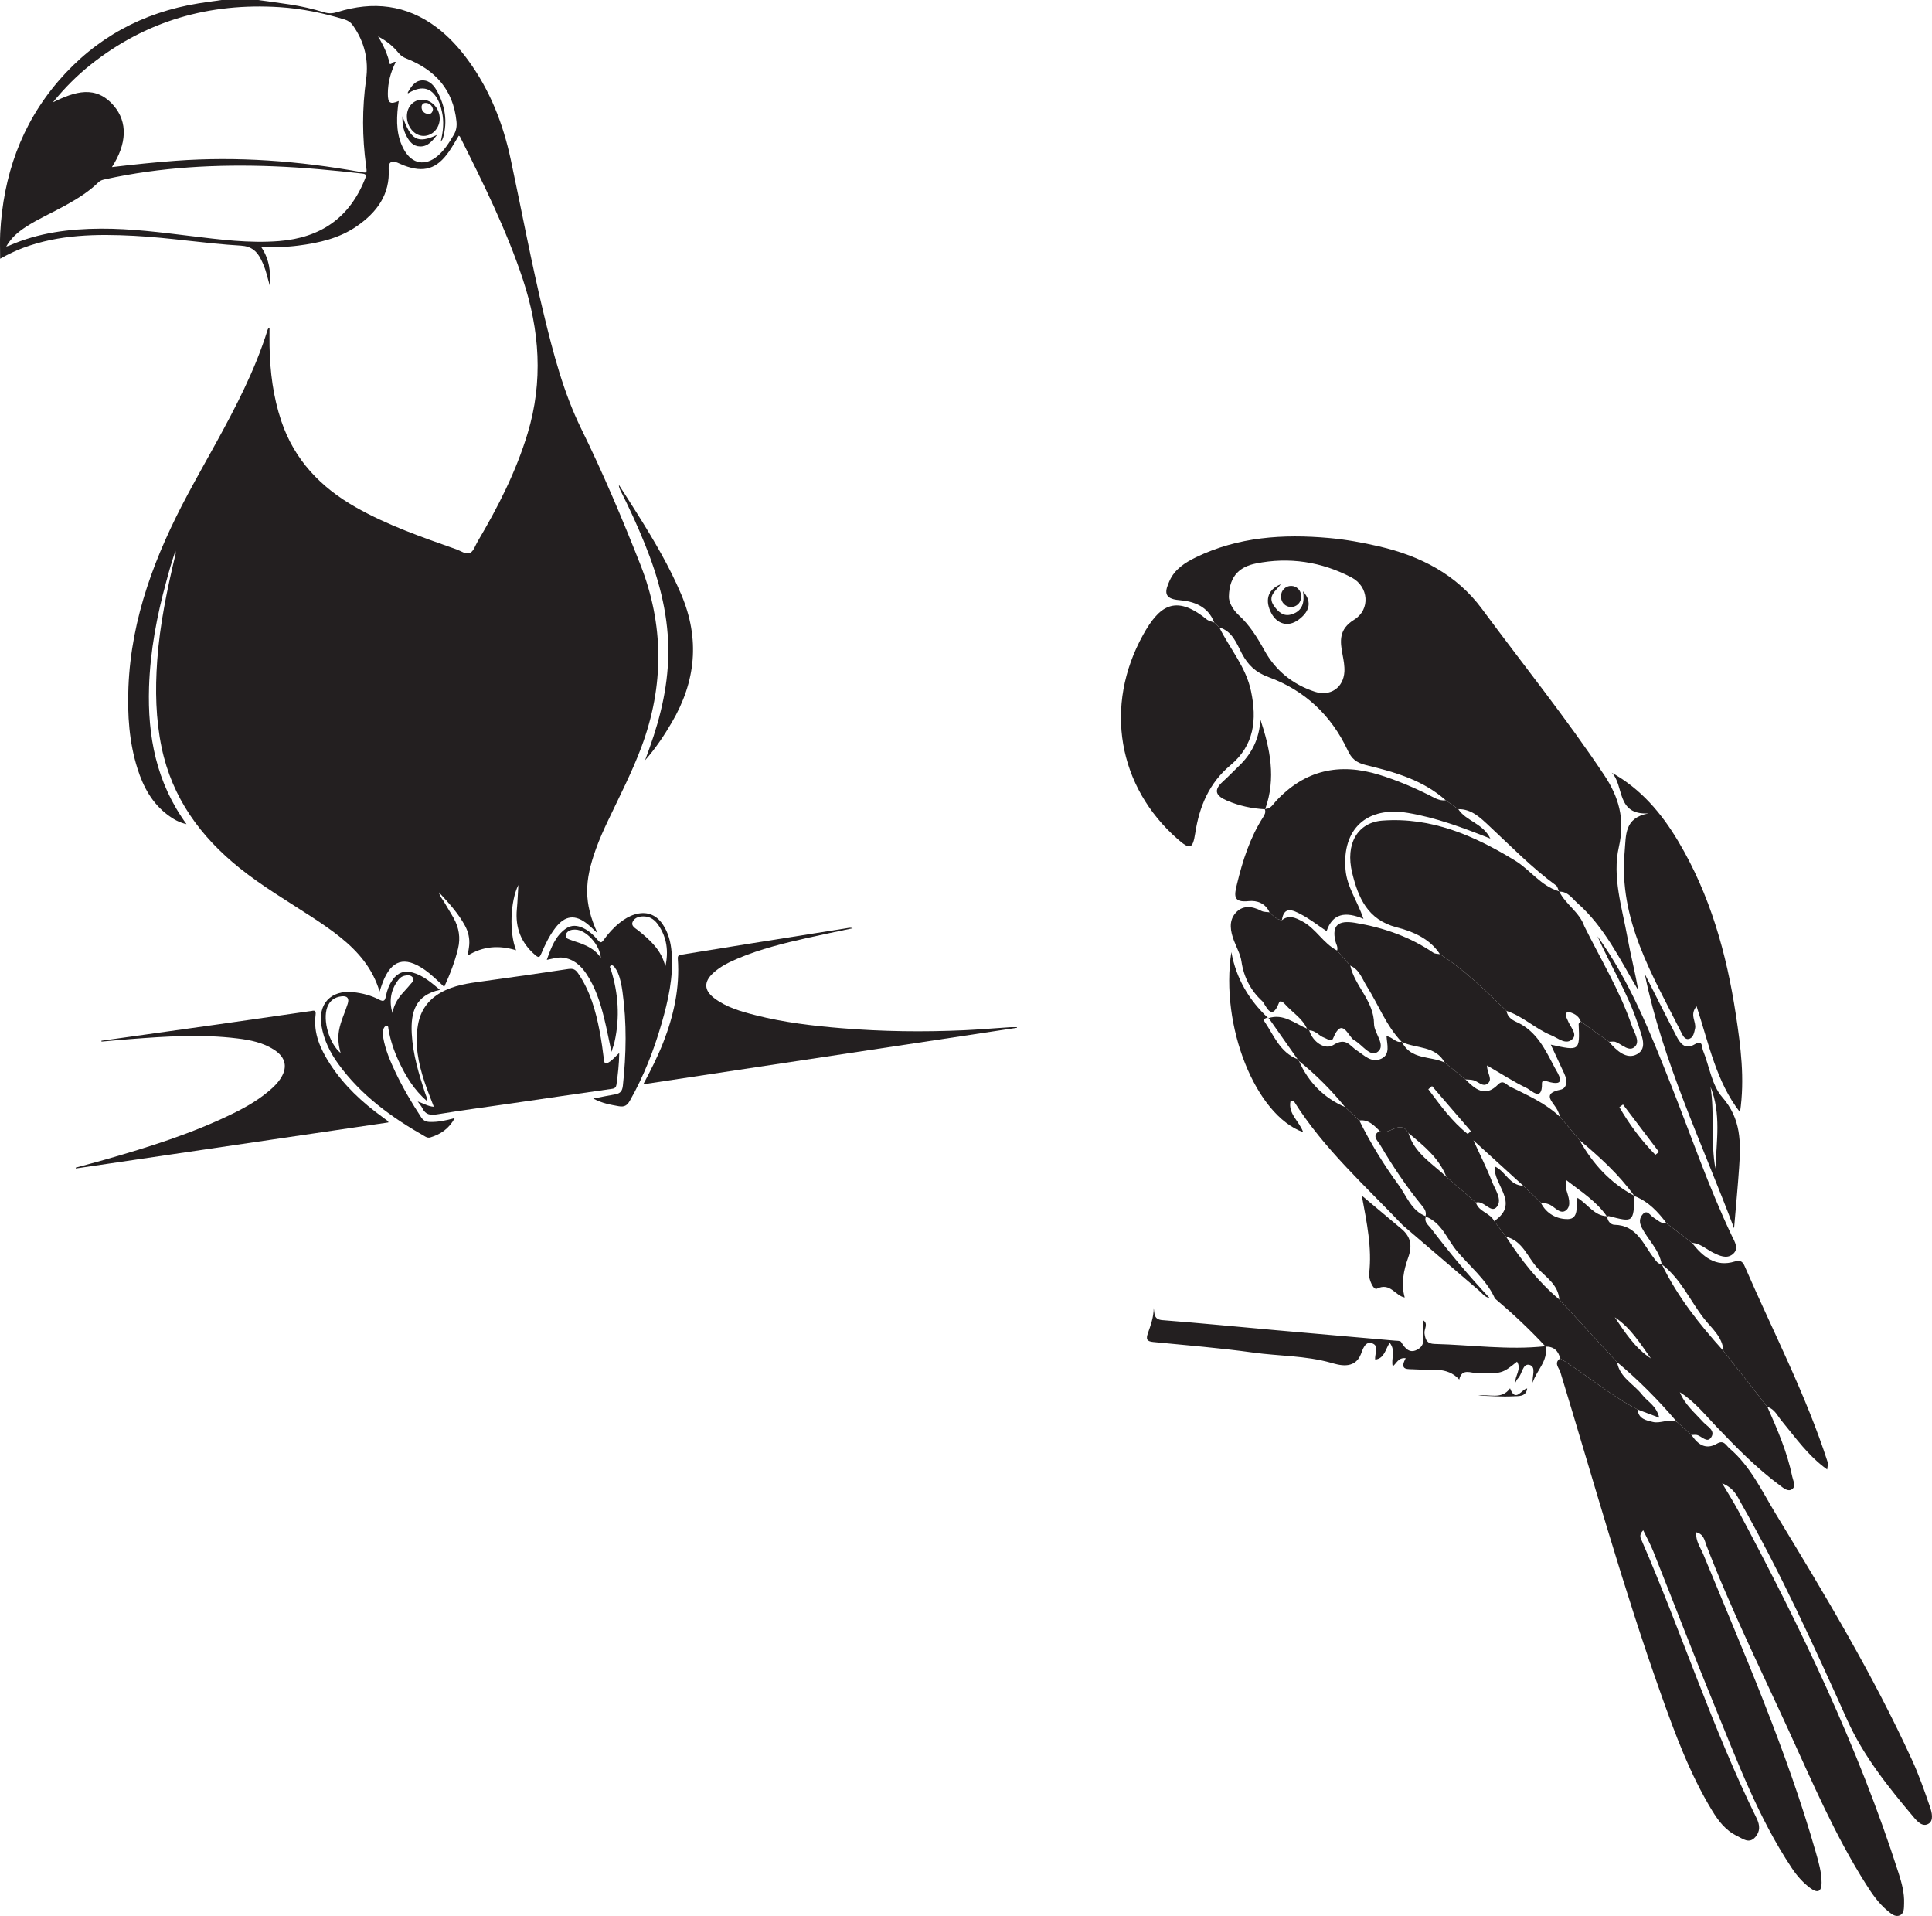 <?xml version="1.0" encoding="UTF-8"?>
<svg xmlns="http://www.w3.org/2000/svg" xmlns:xlink="http://www.w3.org/1999/xlink" width="305.095pt" height="302.53pt" viewBox="0 0 305.095 302.53" version="1.1">
<defs>
<clipPath id="clip1">
  <path d="M 245 214 L 305.094 214 L 305.094 302.531 L 245 302.531 Z M 245 214 "/>
</clipPath>
</defs>
<g id="surface1">
<path style=" stroke:none;fill-rule:evenodd;fill:rgb(13.73%,12.16%,12.549%);fill-opacity:1;" d="M 62.969 15.949 C 62.926 16.238 62.879 16.504 62.848 16.77 C 62.578 19.16 62.598 21.516 63.828 23.688 C 65.086 25.902 67.156 26.266 69.094 24.637 C 70.195 23.711 70.938 22.516 71.656 21.297 C 72.066 20.605 72.164 19.922 72.082 19.145 C 71.562 14.152 68.711 11.023 64.184 9.242 C 63.684 9.047 63.297 8.793 62.965 8.387 C 62.113 7.344 61.113 6.477 59.699 5.754 C 60.621 7.25 61.23 8.633 61.555 10.113 C 61.941 10.16 62.074 9.656 62.496 9.789 C 61.688 11.375 61.25 13.051 61.246 14.809 C 61.242 16.285 61.613 16.516 62.969 15.949 M 0.98 38.922 C 1.277 38.828 1.387 38.809 1.488 38.762 C 6.082 36.742 10.941 36.125 15.898 36.098 C 20.656 36.074 25.363 36.684 30.074 37.258 C 34.727 37.82 39.371 38.434 44.078 38.059 C 50.625 37.535 55.234 34.387 57.66 28.199 C 57.863 27.688 57.84 27.48 57.211 27.41 C 52.555 26.887 47.895 26.445 43.211 26.262 C 34.262 25.914 25.387 26.379 16.613 28.305 C 16.227 28.391 15.863 28.469 15.566 28.762 C 14.031 30.277 12.215 31.387 10.348 32.426 C 8.281 33.578 6.094 34.516 4.102 35.812 C 2.914 36.586 1.82 37.461 0.98 38.922 M 17.672 26.387 C 21.105 25.98 24.418 25.629 27.742 25.387 C 37.543 24.668 47.246 25.418 56.895 27.148 C 57.98 27.344 57.973 27.352 57.812 26.203 C 57.188 21.652 57.176 17.098 57.812 12.547 C 58.246 9.426 57.551 6.598 55.738 4.023 C 55.391 3.527 54.965 3.242 54.395 3.066 C 51.051 2.051 47.641 1.348 44.16 1.125 C 33.082 0.422 23.055 3.254 14.305 10.219 C 12.172 11.918 10.246 13.832 8.352 16.16 C 11.844 14.434 15.133 13.387 17.969 16.695 C 20.195 19.293 20.035 22.73 17.672 26.387 M 40.766 0 C 42.426 0.23 44.09 0.449 45.746 0.699 C 47.59 0.977 49.398 1.395 51.18 1.938 C 51.895 2.16 52.543 2.137 53.27 1.906 C 58.895 0.141 64.176 0.715 68.969 4.336 C 70.902 5.801 72.516 7.574 73.938 9.527 C 77.371 14.238 79.441 19.504 80.656 25.195 C 82.391 33.316 83.91 41.488 85.863 49.566 C 87.367 55.777 88.973 61.977 91.805 67.738 C 95.238 74.715 98.258 81.875 101.105 89.094 C 104.859 98.605 104.898 108.301 101.293 117.945 C 99.809 121.918 97.867 125.676 96.055 129.496 C 95.348 130.984 94.668 132.488 94.109 134.043 C 92.281 139.105 92.156 142.539 94.359 147.352 C 93.762 146.801 93.297 146.332 92.789 145.918 C 90.844 144.336 89.223 144.523 87.699 146.508 C 86.738 147.754 86.07 149.168 85.461 150.605 C 85.23 151.145 85.082 151.277 84.547 150.824 C 82.281 148.895 81.344 146.477 81.621 143.539 C 81.738 142.285 81.781 141.023 81.855 139.738 C 80.582 142.301 80.395 147.262 81.5 150.043 C 78.84 149.227 76.312 149.363 73.84 150.898 C 73.941 150.27 74.051 149.762 74.094 149.242 C 74.188 148.172 73.957 147.148 73.449 146.203 C 72.379 144.203 70.848 142.559 69.32 140.902 C 69.441 141.527 69.887 141.977 70.184 142.504 C 70.656 143.34 71.184 144.141 71.648 144.98 C 72.48 146.484 72.742 148.074 72.336 149.766 C 71.836 151.844 71.07 153.816 70.148 155.828 C 69.074 154.82 68.109 153.844 66.969 153.062 C 63.879 150.953 61.836 151.566 60.457 155.055 C 60.285 155.492 60.152 155.945 59.941 156.562 C 58.84 152.879 56.543 150.238 53.73 147.977 C 52.324 146.848 50.84 145.832 49.328 144.844 C 45.461 142.312 41.465 139.973 37.848 137.07 C 31.637 132.09 27.188 125.984 25.527 118.047 C 24.582 113.504 24.496 108.93 24.824 104.328 C 25.23 98.594 26.406 92.988 27.742 87.41 C 27.754 87.355 27.734 87.297 27.707 86.965 C 27.395 87.934 27.148 88.66 26.93 89.398 C 26.699 90.176 26.492 90.957 26.281 91.738 C 24.77 97.223 23.719 102.793 23.535 108.488 C 23.293 116.227 24.664 123.555 29.453 130.133 C 28.242 129.859 27.363 129.332 26.535 128.719 C 24.039 126.867 22.633 124.273 21.719 121.391 C 20.383 117.191 20.109 112.863 20.281 108.48 C 20.719 97.508 24.547 87.586 29.652 78.047 C 32.613 72.52 35.828 67.129 38.523 61.461 C 39.965 58.422 41.254 55.324 42.25 52.109 C 42.289 51.973 42.363 51.844 42.562 51.723 C 42.562 52.719 42.547 53.715 42.566 54.711 C 42.645 58.723 43.137 62.672 44.426 66.492 C 46.488 72.609 50.625 76.938 56.156 80.078 C 61.191 82.938 66.633 84.824 72.062 86.734 C 72.781 86.988 73.602 87.617 74.234 87.305 C 74.805 87.02 75.062 86.105 75.445 85.465 C 78.648 80.055 81.488 74.477 83.316 68.434 C 85.801 60.234 85.227 52.133 82.562 44.094 C 79.969 36.262 76.297 28.906 72.625 21.555 C 72.602 21.508 72.531 21.484 72.445 21.43 C 71.934 22.266 71.465 23.125 70.906 23.926 C 68.988 26.688 66.957 27.312 63.816 26.137 C 63.453 26 63.105 25.82 62.742 25.676 C 61.84 25.316 61.32 25.633 61.379 26.621 C 61.621 30.707 59.512 33.516 56.383 35.691 C 53.605 37.625 50.383 38.359 47.074 38.777 C 45.195 39.02 43.305 39.043 41.285 39.055 C 42.574 40.98 42.766 43.082 42.645 45.25 C 42.449 44.539 42.25 43.828 42.059 43.117 C 41.863 42.391 41.582 41.695 41.25 41.02 C 40.598 39.68 39.723 38.883 38.043 38.781 C 32.406 38.453 26.82 37.523 21.18 37.23 C 15.246 36.922 9.34 37.008 3.664 39.129 C 2.457 39.578 1.305 40.137 0.023 40.848 C 0.023 39.402 -0.035 38.098 0.031 36.797 C 0.512 27.805 3.309 19.676 9.234 12.785 C 15.086 5.988 22.516 1.957 31.359 0.527 C 32.566 0.332 33.781 0.176 34.996 0 Z M 40.766 0 "/>
<path style=" stroke:none;fill-rule:evenodd;fill:rgb(13.73%,12.16%,12.549%);fill-opacity:1;" d="M 97.789 166.266 C 97.762 168.059 97.574 169.66 97.348 171.262 C 97.289 171.656 97.113 171.855 96.66 171.918 C 91.316 172.676 85.973 173.465 80.633 174.242 C 76.773 174.801 72.906 175.309 69.059 175.945 C 67.977 176.121 67.211 176.035 66.707 174.988 C 66.543 174.648 66.273 174.359 65.957 173.914 C 66.879 174.234 67.594 174.688 68.508 174.754 C 67.992 173.379 67.457 172.094 67.023 170.777 C 66.066 167.871 65.469 164.918 66.004 161.84 C 66.398 159.566 67.59 157.879 69.602 156.734 C 71.668 155.559 73.945 155.258 76.238 154.945 C 80.758 154.328 85.266 153.676 89.777 153 C 90.469 152.898 90.871 153.074 91.266 153.648 C 93.184 156.434 94.078 159.59 94.695 162.848 C 94.98 164.348 95.199 165.867 95.379 167.383 C 95.453 167.996 95.656 168.008 96.109 167.754 C 96.723 167.41 97.133 166.848 97.789 166.266 "/>
<path style=" stroke:none;fill-rule:evenodd;fill:rgb(13.73%,12.16%,12.549%);fill-opacity:1;" d="M 160.586 162.289 C 140.965 165.254 121.348 168.219 101.586 171.203 C 102.773 168.973 103.848 166.867 104.715 164.664 C 106.387 160.395 107.367 156.004 107.039 151.391 C 107.004 150.871 107.215 150.805 107.625 150.738 C 111.207 150.168 114.789 149.574 118.371 149 C 123.586 148.164 128.797 147.34 134.012 146.512 C 134.215 146.48 134.426 146.48 134.648 146.57 C 132.258 147.078 129.855 147.559 127.473 148.098 C 123.789 148.93 120.121 149.832 116.621 151.297 C 115.18 151.902 113.77 152.582 112.605 153.656 C 111.137 155.02 111.168 156.363 112.758 157.582 C 114.707 159.074 117.039 159.723 119.363 160.312 C 123.797 161.441 128.324 161.977 132.879 162.352 C 139.324 162.887 145.781 162.965 152.242 162.676 C 154.668 162.562 157.094 162.352 159.52 162.195 C 159.879 162.176 160.234 162.191 160.594 162.191 C 160.59 162.227 160.59 162.258 160.586 162.289 "/>
<path style=" stroke:none;fill-rule:evenodd;fill:rgb(13.73%,12.16%,12.549%);fill-opacity:1;" d="M 16.012 164.332 C 22.102 163.48 28.188 162.633 34.273 161.77 C 39.086 161.086 43.898 160.387 48.707 159.695 C 48.855 159.672 49.008 159.668 49.156 159.637 C 49.758 159.5 49.918 159.594 49.828 160.32 C 49.477 163.191 50.613 165.672 52.117 168.004 C 54.305 171.383 57.199 174.07 60.438 176.41 C 60.73 176.621 61.012 176.836 61.297 177.055 C 61.312 177.066 61.309 177.109 61.332 177.23 C 44.883 179.652 28.434 182.074 11.984 184.496 C 11.973 184.453 11.961 184.41 11.949 184.367 C 13.543 183.934 15.137 183.516 16.723 183.062 C 23.555 181.105 30.332 178.977 36.738 175.844 C 38.93 174.773 41.031 173.559 42.863 171.918 C 43.359 171.477 43.816 171 44.195 170.457 C 45.477 168.621 45.184 166.996 43.305 165.77 C 41.551 164.621 39.543 164.219 37.512 163.969 C 31.844 163.266 26.176 163.637 20.508 164.078 C 19.016 164.195 17.523 164.336 16.031 164.469 C 16.027 164.422 16.02 164.379 16.012 164.332 "/>
<path style=" stroke:none;fill-rule:evenodd;fill:rgb(13.73%,12.16%,12.549%);fill-opacity:1;" d="M 94.879 151.227 C 94.738 149.305 92.801 147.09 91.18 146.812 C 90.918 146.77 90.637 146.766 90.379 146.809 C 89.871 146.891 89.414 147.176 89.344 147.672 C 89.266 148.195 89.82 148.285 90.191 148.438 C 90.582 148.598 90.988 148.699 91.383 148.844 C 92.68 149.32 93.945 149.852 94.879 151.227 M 105.066 152.629 C 105.602 150.238 105.328 148.016 103.926 146.004 C 103.426 145.289 102.754 144.773 101.863 144.707 C 101.094 144.648 100.258 144.809 99.914 145.539 C 99.594 146.219 100.355 146.57 100.789 146.918 C 102.703 148.457 104.492 150.07 105.066 152.629 M 96.559 166.086 C 96.145 164.16 95.82 162.457 95.406 160.777 C 94.797 158.324 94.035 155.922 92.617 153.793 C 91.719 152.449 90.582 151.43 88.891 151.211 C 88.066 151.105 87.297 151.383 86.348 151.559 C 87.039 149.621 87.684 147.805 89.363 146.621 C 90.234 146.008 91.184 146.098 92.102 146.539 C 93.043 146.988 93.789 147.691 94.445 148.48 C 94.797 148.895 94.996 148.879 95.309 148.441 C 96.039 147.41 96.883 146.473 97.883 145.684 C 98.594 145.121 99.355 144.656 100.23 144.387 C 102.031 143.836 103.566 144.367 104.633 145.918 C 105.559 147.273 105.938 148.809 106.062 150.414 C 106.363 154.281 105.52 157.996 104.457 161.672 C 103.238 165.887 101.645 169.953 99.469 173.789 C 99.035 174.551 98.605 174.824 97.703 174.664 C 96.375 174.43 95.074 174.203 93.684 173.457 C 94.977 173.207 96.066 172.98 97.168 172.789 C 97.953 172.652 98.27 172.27 98.363 171.414 C 98.898 166.465 98.992 161.527 98.301 156.59 C 98.16 155.578 97.973 154.574 97.578 153.625 C 97.441 153.297 97.25 152.984 97.039 152.699 C 96.898 152.516 96.668 152.316 96.422 152.488 C 96.195 152.652 96.398 152.867 96.461 153.059 C 97.648 156.828 97.914 160.645 97.043 164.52 C 96.941 164.973 96.77 165.414 96.559 166.086 "/>
<path style=" stroke:none;fill-rule:evenodd;fill:rgb(13.73%,12.16%,12.549%);fill-opacity:1;" d="M 61.973 159.961 C 62.18 158.797 62.711 157.836 63.438 156.977 C 63.883 156.445 64.379 155.965 64.805 155.422 C 65.047 155.121 65.516 154.809 65.18 154.344 C 64.879 153.93 64.379 153.977 63.93 154.055 C 63.5 154.129 63.16 154.391 62.898 154.73 C 61.688 156.316 61.422 158.078 61.973 159.961 M 53.789 166.27 C 53.449 165.062 53.332 163.926 53.531 162.746 C 53.785 161.254 54.469 159.914 54.91 158.492 C 55.18 157.629 54.844 157.219 53.949 157.316 C 52.844 157.434 52.062 158 51.672 159.066 C 50.938 161.098 51.984 164.77 53.789 166.27 M 71.816 176.539 C 70.887 178.242 69.566 179.105 67.961 179.594 C 67.688 179.676 67.434 179.617 67.184 179.477 C 61.883 176.477 57.008 172.961 53.395 167.953 C 52.105 166.164 51.148 164.203 50.77 161.992 C 50.168 158.52 52.246 156.301 55.754 156.66 C 57.207 156.809 58.602 157.176 59.879 157.844 C 60.652 158.246 60.812 157.961 60.941 157.289 C 61.121 156.371 61.445 155.496 61.988 154.727 C 62.801 153.57 63.863 153.184 65.215 153.578 C 66.875 154.062 68.133 155.168 69.473 156.293 C 65.574 157.137 64.84 159.84 65.023 163.219 C 65.203 166.512 66.156 169.645 67.188 172.754 C 67.297 173.086 67.508 173.402 67.438 173.859 C 65.395 172.109 64.062 169.918 62.969 167.566 C 62.207 165.93 61.637 164.227 61.336 162.438 C 61.305 162.273 61.363 162.047 61.125 161.996 C 60.879 161.945 60.73 162.121 60.629 162.309 C 60.383 162.785 60.422 163.289 60.512 163.805 C 60.848 165.746 61.613 167.539 62.449 169.301 C 63.621 171.773 65.008 174.125 66.508 176.41 C 66.844 176.922 67.234 177.121 67.832 177.148 C 69.137 177.199 70.387 176.93 71.816 176.539 "/>
<path style=" stroke:none;fill-rule:evenodd;fill:rgb(13.73%,12.16%,12.549%);fill-opacity:1;" d="M 101.875 120.035 C 102.102 119.398 102.336 118.766 102.562 118.129 C 104.402 113.012 105.613 107.781 105.535 102.305 C 105.449 96.578 103.965 91.172 101.836 85.906 C 100.68 83.043 99.391 80.238 98 77.48 C 97.855 77.195 97.73 76.906 97.727 76.551 C 98.75 78.152 99.781 79.746 100.789 81.359 C 103.32 85.402 105.742 89.504 107.602 93.918 C 110.551 100.914 109.883 107.605 106.082 114.082 C 104.852 116.18 103.508 118.191 101.875 120.035 "/>
<path style=" stroke:none;fill-rule:evenodd;fill:rgb(13.73%,12.16%,12.549%);fill-opacity:1;" d="M 68.375 17.262 C 68.258 16.734 67.93 16.332 67.332 16.258 C 66.883 16.203 66.562 16.465 66.574 16.93 C 66.59 17.555 67.004 17.91 67.586 17.992 C 68.027 18.055 68.301 17.777 68.375 17.262 M 69.441 18.738 C 69.426 20.238 68.289 21.457 66.902 21.457 C 65.445 21.461 64.223 20 64.254 18.293 C 64.277 16.82 65.344 15.711 66.707 15.738 C 68.199 15.77 69.457 17.148 69.441 18.738 "/>
<path style=" stroke:none;fill-rule:evenodd;fill:rgb(13.73%,12.16%,12.549%);fill-opacity:1;" d="M 64.41 14.75 C 64.41 14.617 64.398 14.582 64.41 14.562 C 64.957 13.645 65.555 12.688 66.75 12.688 C 67.934 12.691 68.605 13.594 69.105 14.547 C 70.293 16.809 70.68 19.188 69.984 21.688 C 69.953 21.801 69.91 21.914 69.859 22.02 C 69.824 22.09 69.762 22.148 69.594 22.371 C 70.004 20.695 70.137 19.188 69.797 17.668 C 69.695 17.23 69.59 16.789 69.426 16.371 C 68.418 13.859 66.754 13.312 64.41 14.75 "/>
<path style=" stroke:none;fill-rule:evenodd;fill:rgb(13.73%,12.16%,12.549%);fill-opacity:1;" d="M 63.555 18.359 C 64.898 22.129 65.938 22.734 69.035 21.289 C 68.223 22.301 67.574 23.145 66.348 23.125 C 65.23 23.109 64.648 22.34 64.184 21.469 C 63.664 20.492 63.516 19.434 63.555 18.359 "/>
<g clip-path="url(#clip1)" clip-rule="nonzero">
<path style=" stroke:none;fill-rule:evenodd;fill:rgb(13.73%,12.16%,12.549%);fill-opacity:1;" d="M 267.121 226.586 C 268.105 228.074 269.363 228.984 271.125 227.957 C 272.234 227.309 272.551 228.215 273.102 228.684 C 276.406 231.488 278.207 235.387 280.387 238.977 C 288.086 251.645 295.734 264.348 301.922 277.852 C 303.043 280.293 303.934 282.844 304.805 285.387 C 305.078 286.191 305.363 287.426 304.613 287.926 C 303.613 288.594 302.75 287.578 302.145 286.859 C 298.148 282.117 294.262 277.258 291.699 271.559 C 286.477 259.938 281.203 248.344 274.898 237.254 C 274.32 236.234 273.871 235.008 271.957 234.207 C 273.02 236.012 273.812 237.25 274.504 238.543 C 284.363 257 293.445 275.809 299.832 295.801 C 300.32 297.336 300.75 298.902 300.688 300.551 C 300.66 301.273 300.738 302.141 299.98 302.449 C 299.262 302.746 298.621 302.156 298.074 301.707 C 296.672 300.543 295.648 299.059 294.684 297.535 C 289.805 289.848 286.242 281.492 282.469 273.246 C 278.027 263.539 273.281 253.969 269.461 243.984 C 269.176 243.238 269.066 242.227 267.852 241.941 C 267.75 243.336 268.551 244.371 269.004 245.48 C 275.379 260.984 282.141 276.34 286.758 292.508 C 287.195 294.051 287.656 295.598 287.66 297.238 C 287.664 298.883 286.91 298.891 285.855 298.113 C 284.699 297.25 283.758 296.172 282.949 294.957 C 277.637 286.969 274.328 278.027 270.719 269.238 C 267.418 261.191 264.309 253.066 261.094 244.988 C 260.648 243.871 260.059 242.816 259.488 241.621 C 258.746 242.41 259.094 242.887 259.301 243.359 C 265.578 257.84 270.422 272.91 277.398 287.098 C 277.941 288.207 277.977 289.176 277.195 290.074 C 276.203 291.211 275.211 290.32 274.297 289.887 C 272.523 289.043 271.367 287.527 270.379 285.902 C 266.859 280.109 264.527 273.781 262.27 267.438 C 256.324 250.711 251.586 233.605 246.402 216.641 C 246.215 216.02 245.312 215.203 246.383 214.496 C 250.547 217.055 254.246 220.312 258.609 222.562 C 258.723 224.051 260.004 224.285 261.02 224.527 C 262.238 224.82 263.527 223.957 264.805 224.5 C 265.578 225.195 266.352 225.891 267.121 226.586 "/>
</g>
<path style=" stroke:none;fill-rule:evenodd;fill:rgb(13.73%,12.16%,12.549%);fill-opacity:1;" d="M 194.062 94.191 C 194.027 94.926 194.555 96.148 195.59 97.102 C 197.34 98.707 198.547 100.656 199.691 102.723 C 201.441 105.891 204.156 108.074 207.633 109.219 C 210.055 110.016 212.164 108.598 212.305 106.043 C 212.352 105.164 212.184 104.258 212.016 103.383 C 211.59 101.188 211.422 99.344 213.848 97.848 C 216.449 96.242 216.141 92.602 213.445 91.188 C 208.691 88.691 203.574 87.914 198.316 88.977 C 196.039 89.438 194.125 90.711 194.062 94.191 M 228.305 126.363 C 224.707 123.148 220.199 121.898 215.699 120.801 C 214.164 120.426 213.445 119.793 212.828 118.48 C 210.234 112.953 206.059 109.012 200.332 106.914 C 198.32 106.176 197.094 105.043 196.117 103.195 C 195.273 101.605 194.625 99.668 192.555 99.074 C 192.281 98.816 192.012 98.559 191.742 98.297 C 190.785 95.742 188.531 94.938 186.219 94.758 C 183.598 94.551 184.008 93.238 184.695 91.703 C 185.508 89.879 187.137 88.836 188.836 88.008 C 195.512 84.762 202.637 84.301 209.871 84.949 C 212.531 85.188 215.176 85.672 217.805 86.281 C 224.324 87.797 230.008 90.711 234.023 96.141 C 240.477 104.875 247.297 113.336 253.328 122.379 C 255.621 125.82 256.656 129.312 255.645 133.738 C 254.566 138.453 256.156 143.328 257.016 148.082 C 257.52 150.848 258.219 153.578 258.719 156.379 C 255.832 151.539 253.414 146.398 249.094 142.59 C 248.246 141.84 247.594 140.754 246.242 140.785 L 246.176 140.723 C 246.031 140.414 245.973 139.988 245.73 139.812 C 241.875 137 238.57 133.582 235.094 130.348 C 233.797 129.141 232.371 127.723 230.289 127.766 C 229.629 127.301 228.969 126.832 228.305 126.363 "/>
<path style=" stroke:none;fill-rule:evenodd;fill:rgb(13.73%,12.16%,12.549%);fill-opacity:1;" d="M 246.242 140.785 C 247.254 142.82 249.426 144.023 250.188 146.242 C 252.762 151.449 255.809 156.434 257.691 161.961 C 258.051 163.012 259.012 164.387 258.223 165.223 C 257.293 166.211 256.164 164.914 255.137 164.523 C 254.828 164.406 254.441 164.5 254.09 164.496 C 252.602 163.43 251.117 162.363 249.633 161.301 C 249.246 160.262 248.406 159.938 247.5 159.738 C 247.062 160.355 247.418 160.707 247.566 161.113 C 247.918 162.09 249.109 163.219 248.359 164.016 C 247.324 165.117 246.062 163.914 244.941 163.461 C 242.453 162.449 240.496 160.461 237.91 159.625 C 234.594 156.414 231.309 153.164 227.391 150.66 C 225.773 148.18 223.109 147.086 220.543 146.418 C 215.926 145.219 214.48 141.684 213.539 137.848 C 212.398 133.195 214.426 129.859 218.316 129.57 C 226.074 128.996 232.824 131.957 239.246 135.879 C 241.656 137.348 243.32 139.887 246.176 140.723 Z M 246.242 140.785 "/>
<path style=" stroke:none;fill-rule:evenodd;fill:rgb(13.73%,12.16%,12.549%);fill-opacity:1;" d="M 260.699 214.492 C 259.02 212.141 257.508 209.645 255 207.996 C 256.625 210.398 258.188 212.848 260.699 214.492 M 267.121 226.586 C 266.348 225.891 265.578 225.195 264.805 224.5 C 261.914 221.109 258.801 217.945 255.371 215.094 L 246.234 205.184 C 246.09 202.879 244.133 201.672 242.824 200.262 C 241.242 198.559 240.473 195.93 237.832 195.281 C 237.207 194.457 236.582 193.637 235.957 192.809 C 240.148 189.977 235.738 187.086 236.047 184.18 C 237.738 184.91 238.387 187.211 240.551 187.227 C 241.469 188.109 242.391 188.996 243.309 189.879 C 244.191 191.676 245.895 192.535 247.629 192.492 C 249.324 192.453 248.898 190.453 249.105 189.133 C 250.828 190.219 251.758 191.961 253.738 192.039 L 253.812 192.094 C 253.832 192.836 254.398 193.383 254.934 193.391 C 258.508 193.449 259.484 196.492 261.203 198.684 C 261.527 199.098 261.789 199.586 262.406 199.613 L 262.43 199.645 C 264.91 204.742 268.387 209.133 272.164 213.312 C 274.477 216.262 276.793 219.211 279.105 222.156 C 280.695 225.723 282.234 229.305 283.027 233.156 C 283.172 233.852 283.664 234.668 283 235.141 C 282.355 235.598 281.668 234.98 281.09 234.555 C 277.391 231.824 274.191 228.551 271.027 225.238 C 269.211 223.336 267.57 221.254 265.273 219.832 C 266.059 221.77 267.629 223.074 268.98 224.559 C 269.602 225.242 270.926 225.859 270.234 226.938 C 269.57 227.977 268.715 226.707 267.922 226.574 C 267.664 226.531 267.391 226.578 267.121 226.586 "/>
<path style=" stroke:none;fill-rule:evenodd;fill:rgb(13.73%,12.16%,12.549%);fill-opacity:1;" d="M 231.77 179.047 C 231.941 178.902 232.109 178.758 232.277 178.613 C 230.23 176.238 228.188 173.863 226.141 171.488 C 225.945 171.656 225.75 171.824 225.555 171.988 C 227.438 174.504 229.266 177.066 231.77 179.047 M 243.309 189.879 C 242.391 188.996 241.473 188.109 240.551 187.227 C 237.93 184.84 235.309 182.453 232.676 180.059 C 233.652 182.199 234.738 184.336 235.602 186.555 C 236.098 187.828 237.262 189.391 236.402 190.523 C 235.469 191.754 234.352 189.473 233.07 189.879 C 231.516 188.523 229.961 187.172 228.406 185.816 C 227.223 182.816 224.805 180.875 222.418 178.914 C 221.074 176.582 219.34 179.445 217.883 178.574 C 216.973 177.695 216.109 176.734 214.656 176.918 C 213.91 176.215 213.164 175.512 212.418 174.805 C 210.242 172.133 207.828 169.699 205.137 167.543 C 205.062 167.441 204.988 167.344 204.91 167.246 C 203.379 165.066 201.848 162.891 200.316 160.711 L 200.281 160.77 C 202.68 159.977 204.426 161.605 206.391 162.414 C 206.512 162.508 206.629 162.605 206.746 162.703 C 207.359 164.629 209.285 165.816 210.566 165 C 212.57 163.73 213.137 165.133 214.273 165.871 C 215.434 166.625 216.566 167.902 218.125 167.172 C 219.598 166.48 219.023 164.926 218.957 163.602 C 219.957 163.77 220.426 164.715 221.328 164.488 L 221.402 164.547 C 222.809 167.379 225.895 166.711 228.148 167.777 C 229.238 168.664 230.328 169.551 231.418 170.438 C 232.945 171.957 234.496 173.352 236.574 171.234 C 237.367 170.426 237.871 171.277 238.434 171.559 C 241.238 172.945 244.133 174.207 246.43 176.434 C 247.43 177.625 248.43 178.816 249.426 180.012 C 251.496 183.734 254.262 186.773 258.059 188.797 L 258.125 188.863 C 257.941 193.031 257.945 193.027 254.062 192.02 C 253.988 192 253.895 192.066 253.812 192.094 L 253.738 192.039 C 252.117 189.715 249.805 188.238 247.328 186.328 C 247.328 187.164 247.246 187.523 247.34 187.828 C 247.676 188.934 248.203 190.316 247.352 191.066 C 246.414 191.898 245.516 190.512 244.578 190.148 C 244.18 189.992 243.734 189.965 243.309 189.879 "/>
<path style=" stroke:none;fill-rule:evenodd;fill:rgb(13.73%,12.16%,12.549%);fill-opacity:1;" d="M 191.742 98.297 C 192.012 98.559 192.281 98.816 192.555 99.074 C 194.203 102.422 196.746 105.285 197.551 109.102 C 198.512 113.645 198.074 117.676 194.301 120.832 C 190.941 123.641 189.395 127.344 188.746 131.566 C 188.355 134.082 187.914 134.191 186.004 132.523 C 176.52 124.242 174.289 111.449 180.516 100.234 C 182.988 95.777 185.539 93.707 190.527 97.781 C 190.852 98.051 191.332 98.129 191.742 98.297 "/>
<path style=" stroke:none;fill-rule:evenodd;fill:rgb(13.73%,12.16%,12.549%);fill-opacity:1;" d="M 261.406 182.336 C 261.598 182.188 261.793 182.039 261.984 181.895 C 260.09 179.395 258.191 176.895 256.297 174.395 C 256.109 174.535 255.918 174.68 255.73 174.82 C 257.312 177.555 259.184 180.07 261.406 182.336 M 249.426 180.012 C 248.426 178.816 247.43 177.625 246.43 176.434 C 246.215 175.945 246.055 175.426 245.773 174.984 C 244.996 173.781 243.609 172.629 246.414 172.062 C 247.508 171.84 247.523 170.586 247.039 169.559 C 246.34 168.074 245.652 166.582 244.895 164.949 C 249.453 165.969 249.484 165.941 249.293 161.688 C 249.289 161.562 249.516 161.43 249.633 161.301 C 251.117 162.363 252.602 163.43 254.09 164.496 C 255.262 165.891 256.871 167.371 258.52 166.457 C 260.289 165.473 259.148 163.438 258.723 161.844 C 258.676 161.672 258.59 161.516 258.531 161.348 C 256.941 156.613 254.273 152.375 252.27 147.832 C 257.43 155.016 260.652 163.156 263.875 171.293 C 267.035 179.262 269.801 187.391 273.492 195.148 C 273.926 196.059 274.711 197.215 273.57 198.082 C 272.629 198.801 271.523 198.277 270.559 197.805 C 269.449 197.262 268.523 196.324 267.199 196.25 C 265.863 195.227 264.527 194.199 263.191 193.172 C 261.836 191.348 260.309 189.719 258.125 188.863 L 258.059 188.797 C 255.641 185.418 252.582 182.668 249.426 180.012 "/>
<path style=" stroke:none;fill-rule:evenodd;fill:rgb(13.73%,12.16%,12.549%);fill-opacity:1;" d="M 260.328 128.438 C 255.133 128.727 256.527 123.961 254.512 122.004 C 259.133 124.562 262.391 128.426 265.02 132.836 C 270.062 141.281 272.656 150.574 274.121 160.207 C 274.887 165.258 275.559 170.332 274.777 175.613 C 271.027 170.805 269.867 164.848 267.918 158.891 C 266.754 160.254 267.914 161.348 267.684 162.398 C 267.539 163.047 267.414 163.75 266.863 163.988 C 266.109 164.316 265.762 163.547 265.496 163.016 C 260.973 153.992 255.574 145.25 256.559 134.484 C 256.797 131.906 256.457 129.125 260.328 128.438 "/>
<path style=" stroke:none;fill-rule:evenodd;fill:rgb(13.73%,12.16%,12.549%);fill-opacity:1;" d="M 228.305 126.363 C 228.969 126.832 229.629 127.301 230.289 127.766 C 231.504 129.656 234.141 129.961 235.352 132.41 C 230.926 130.652 226.77 129.105 222.348 128.359 C 215.855 127.262 211.91 130.879 212.484 137.352 C 212.723 140.082 214.352 142.227 215.316 145.086 C 212.48 143.887 210.438 144.199 209.492 147.023 C 208.062 146.07 206.793 145.059 205.379 144.332 C 204.242 143.746 202.754 142.973 202.434 145.293 C 201.57 145.211 201.051 144.59 200.477 144.051 C 199.84 142.617 198.5 142.141 197.195 142.281 C 194.688 142.551 194.906 141.395 195.332 139.625 C 196.234 135.891 197.387 132.281 199.473 129.023 C 199.719 128.641 199.918 128.254 199.742 127.781 L 199.809 127.727 C 200.652 127.734 201.012 127.02 201.473 126.52 C 206.035 121.586 211.508 120.375 217.855 122.352 C 220.516 123.18 223.059 124.254 225.547 125.477 C 226.426 125.91 227.246 126.5 228.305 126.363 "/>
<path style=" stroke:none;fill-rule:evenodd;fill:rgb(13.73%,12.16%,12.549%);fill-opacity:1;" d="M 228.406 185.816 C 229.961 187.172 231.516 188.523 233.07 189.879 C 233.52 191.359 235.324 191.508 235.957 192.809 C 236.582 193.637 237.207 194.457 237.832 195.281 C 240.203 198.945 242.879 202.352 246.234 205.184 L 255.371 215.094 C 255.773 217.52 258.02 218.535 259.344 220.254 C 260.156 221.316 261.574 221.93 262.02 223.852 C 260.652 223.336 259.633 222.945 258.609 222.562 C 254.246 220.312 250.547 217.051 246.383 214.496 C 246.086 213.297 245.379 212.602 244.082 212.625 L 244.02 212.566 C 241.535 209.883 238.867 207.391 236.074 205.031 C 234.703 201.98 232.039 199.945 229.988 197.438 C 228.484 195.594 227.656 193.074 225.176 192.105 L 225.113 192.027 C 225.305 191.34 224.941 190.848 224.539 190.355 C 222.066 187.336 219.91 184.098 217.93 180.742 C 217.523 180.051 216.551 179.324 217.883 178.574 C 219.34 179.445 221.074 176.582 222.422 178.914 C 223.379 182.113 226.18 183.715 228.406 185.816 "/>
<path style=" stroke:none;fill-rule:evenodd;fill:rgb(13.73%,12.16%,12.549%);fill-opacity:1;" d="M 263.191 193.172 C 264.527 194.199 265.863 195.227 267.199 196.25 C 268.926 198.453 270.941 200.129 273.957 199.188 C 275 198.859 275.281 199.395 275.555 200.023 C 280.004 210.289 285.207 220.238 288.641 230.934 C 288.711 231.16 288.602 231.445 288.543 232.035 C 285.512 229.855 283.547 226.992 281.359 224.359 C 280.68 223.543 280.254 222.484 279.105 222.156 C 276.793 219.207 274.477 216.262 272.164 213.312 C 272.023 211.078 270.289 209.734 269.082 208.184 C 266.863 205.336 265.41 201.887 262.43 199.645 L 262.406 199.613 C 262.023 197.359 260.289 195.82 259.289 193.895 C 258.816 192.988 258.895 192.332 259.406 191.742 C 260.117 190.918 260.57 191.91 261.07 192.215 C 261.742 192.625 262.293 193.262 263.191 193.172 "/>
<path style=" stroke:none;fill-rule:evenodd;fill:rgb(13.73%,12.16%,12.549%);fill-opacity:1;" d="M 212.418 174.805 C 213.164 175.512 213.91 176.215 214.656 176.918 C 216.434 180.504 218.523 183.914 220.875 187.125 C 222.133 188.848 222.859 191.137 225.113 192.031 L 225.176 192.105 C 224.848 192.969 225.547 193.398 225.961 193.945 C 228.871 197.766 231.938 201.453 235.234 204.953 C 234.457 204.84 234.055 204.199 233.52 203.742 C 229.527 200.324 225.535 196.906 221.543 193.488 C 215.555 187.203 209.051 181.379 204.371 173.949 C 204.32 173.863 204.051 173.914 203.789 173.898 C 203.391 175.844 205.156 177.012 205.797 178.766 C 198.254 176.09 192.648 161.957 194.453 150.336 C 195.207 154.504 197.242 157.926 200.281 160.77 L 200.312 160.711 C 199.891 160.652 199.461 160.961 199.648 161.242 C 201.156 163.453 202.109 166.168 204.91 167.246 C 204.984 167.344 205.062 167.445 205.137 167.543 C 206.637 170.895 209.035 173.344 212.418 174.805 "/>
<path style=" stroke:none;fill-rule:evenodd;fill:rgb(13.73%,12.16%,12.549%);fill-opacity:1;" d="M 200.477 144.051 C 201.051 144.59 201.57 145.211 202.434 145.293 C 203.555 144.41 204.535 144.891 205.633 145.465 C 207.82 146.613 208.961 148.969 211.148 150.086 C 211.844 150.883 212.539 151.68 213.238 152.48 C 213.953 155.746 216.965 158.023 216.984 161.691 C 216.988 163.129 218.906 165.016 217.59 166.066 C 216.379 167.031 215.129 164.93 213.859 164.254 C 212.906 163.75 211.973 160.383 210.523 163.949 C 210.266 164.586 209.59 164.02 209.113 163.852 C 208.281 163.562 207.734 162.68 206.746 162.703 C 206.629 162.605 206.512 162.508 206.391 162.414 C 205.66 160.809 204.145 159.906 203.016 158.66 C 202.766 158.383 202.184 157.789 201.973 158.34 C 200.766 161.504 199.844 158.543 199.324 158.074 C 197.52 156.422 196.414 154.309 196.047 151.805 C 195.879 150.684 195.281 149.629 194.871 148.547 C 194.316 147.074 194.012 145.488 195.051 144.234 C 196.156 142.898 197.695 143.031 199.195 143.828 C 199.559 144.023 200.047 143.984 200.477 144.051 "/>
<path style=" stroke:none;fill-rule:evenodd;fill:rgb(13.73%,12.16%,12.549%);fill-opacity:1;" d="M 230.441 217.824 C 228.488 215.695 225.875 216.414 223.48 216.223 C 222.359 216.137 220.895 216.477 221.984 214.453 C 220.773 214.324 220.547 215.309 219.938 215.73 C 219.629 214.57 220.465 213.281 219.457 212.02 C 218.773 213.047 218.637 214.488 217.172 214.676 C 217.023 213.781 217.914 212.461 216.605 212.082 C 215.535 211.773 215.188 213.125 214.898 213.844 C 213.887 216.367 211.266 215.477 210.199 215.18 C 206.125 214.035 201.957 214.133 197.855 213.562 C 192.629 212.836 187.355 212.414 182.102 211.898 C 181.062 211.797 180.961 211.422 181.281 210.492 C 181.719 209.238 182.191 207.965 182.191 206.531 C 182.332 207.418 182.18 208.344 183.566 208.449 C 189.551 208.91 195.523 209.504 201.5 210.035 C 207.746 210.59 213.992 211.125 220.234 211.68 C 220.586 211.711 221.125 211.684 221.25 211.887 C 221.914 212.957 222.652 213.844 223.988 213 C 225.211 212.223 224.668 210.891 224.746 209.773 C 224.777 209.328 224.711 208.879 224.691 208.43 C 225.641 209 224.863 209.836 224.953 210.531 C 225.09 211.598 225.375 212.176 226.547 212.207 C 232.371 212.355 238.18 213.203 244.02 212.566 L 244.082 212.625 C 244.5 214.922 242.613 216.387 242.039 218.328 C 241.902 217.352 242.648 215.832 241.547 215.52 C 240.426 215.207 240.402 216.984 239.684 217.672 C 239.504 217.844 239.422 218.113 239.293 218.344 C 239.199 217.219 240.324 216.188 239.562 215.004 C 237.176 216.93 237.176 216.867 233.277 216.832 C 232.309 216.82 230.84 215.98 230.441 217.824 "/>
<path style=" stroke:none;fill-rule:evenodd;fill:rgb(13.73%,12.16%,12.549%);fill-opacity:1;" d="M 270.125 171.621 C 270.789 175.895 270.117 180.246 270.895 184.516 C 271.062 180.191 271.816 175.84 270.125 171.621 M 259.73 153.77 C 261.391 157.039 263.023 160.316 264.711 163.562 C 265.316 164.73 266.074 165.832 267.648 164.883 C 268.926 164.113 268.723 165.352 268.926 165.852 C 269.938 168.34 270.316 171.348 271.977 173.246 C 274.965 176.66 274.914 180.391 274.637 184.352 C 274.438 187.277 274.156 190.199 273.84 193.941 C 268.637 180.148 262.531 167.52 259.73 153.77 "/>
<path style=" stroke:none;fill-rule:evenodd;fill:rgb(13.73%,12.16%,12.549%);fill-opacity:1;" d="M 221.164 193.91 C 222.734 195.168 223.098 196.566 222.371 198.586 C 221.664 200.555 221.219 202.711 221.828 204.871 C 220.336 204.617 219.551 202.426 217.434 203.484 C 216.902 203.754 216.109 201.992 216.211 201.109 C 216.68 197.059 215.863 193.148 215.051 188.785 C 217.293 190.668 219.227 192.289 221.164 193.91 "/>
<path style=" stroke:none;fill-rule:evenodd;fill:rgb(13.73%,12.16%,12.549%);fill-opacity:1;" d="M 199.746 127.781 C 197.68 127.672 195.703 127.242 193.789 126.43 C 192.074 125.699 191.516 124.844 193.109 123.41 C 193.973 122.633 194.766 121.781 195.613 120.98 C 197.723 118.984 198.883 116.562 199.039 113.617 C 200.586 118.25 201.531 122.906 199.805 127.73 C 199.805 127.727 199.746 127.781 199.746 127.781 "/>
<path style=" stroke:none;fill-rule:evenodd;fill:rgb(13.73%,12.16%,12.549%);fill-opacity:1;" d="M 238.461 219.207 C 239.34 221.551 240.266 219.344 241.168 219.234 C 240.984 220.598 239.77 220.426 238.973 220.473 C 237.137 220.574 235.285 220.41 233.441 220.355 C 235.141 220.078 237.129 221.074 238.461 219.207 "/>
<path style=" stroke:none;fill-rule:evenodd;fill:rgb(13.73%,12.16%,12.549%);fill-opacity:1;" d="M 211.148 150.086 C 211.332 149.52 210.977 149.062 210.867 148.555 C 210.316 146.078 211.371 145.273 213.98 145.707 C 218.445 146.453 222.602 147.891 226.359 150.441 C 226.629 150.621 227.043 150.594 227.391 150.66 C 231.309 153.164 234.594 156.414 237.91 159.625 C 238.023 160.559 238.766 161.055 239.453 161.359 C 242.676 162.789 244.035 165.77 245.523 168.594 C 246.008 169.508 247.66 171.789 244.27 170.73 C 243.895 170.609 243.492 170.562 243.5 171.078 C 243.555 174.035 241.789 172.133 241.105 171.809 C 239.02 170.809 237.062 169.535 234.824 168.234 C 234.816 169.492 235.809 170.441 234.891 171.117 C 234.145 171.664 233.441 170.781 232.707 170.57 C 232.297 170.453 231.852 170.477 231.418 170.438 C 230.328 169.551 229.238 168.664 228.148 167.777 C 226.668 165.098 223.668 165.59 221.402 164.547 L 221.328 164.488 C 218.891 161.961 217.695 158.66 215.855 155.758 C 215.109 154.582 214.695 153.102 213.238 152.48 C 212.543 151.684 211.844 150.883 211.148 150.086 "/>
<path style=" stroke:none;fill-rule:evenodd;fill:rgb(13.73%,12.16%,12.549%);fill-opacity:1;" d="M 202.258 92.25 C 201.531 93.285 200.047 94.098 201.207 95.703 C 201.867 96.625 202.676 97.383 203.906 97.023 C 205.77 96.48 206.027 95.035 205.77 93.367 C 207.352 95.145 206.645 96.688 205.062 97.855 C 203.359 99.113 201.641 98.477 200.766 96.824 C 199.836 95.062 199.945 93.18 202.258 92.25 "/>
<path style=" stroke:none;fill-rule:nonzero;fill:rgb(13.73%,12.16%,12.549%);fill-opacity:1;" d="M 205.469 94.262 C 205.469 95.137 204.762 95.844 203.887 95.844 C 203.012 95.844 202.301 95.137 202.301 94.262 L 202.301 94.098 C 202.301 93.223 203.012 92.512 203.887 92.512 C 204.762 92.512 205.469 93.223 205.469 94.098 Z M 205.469 94.262 "/>
</g>
</svg>
